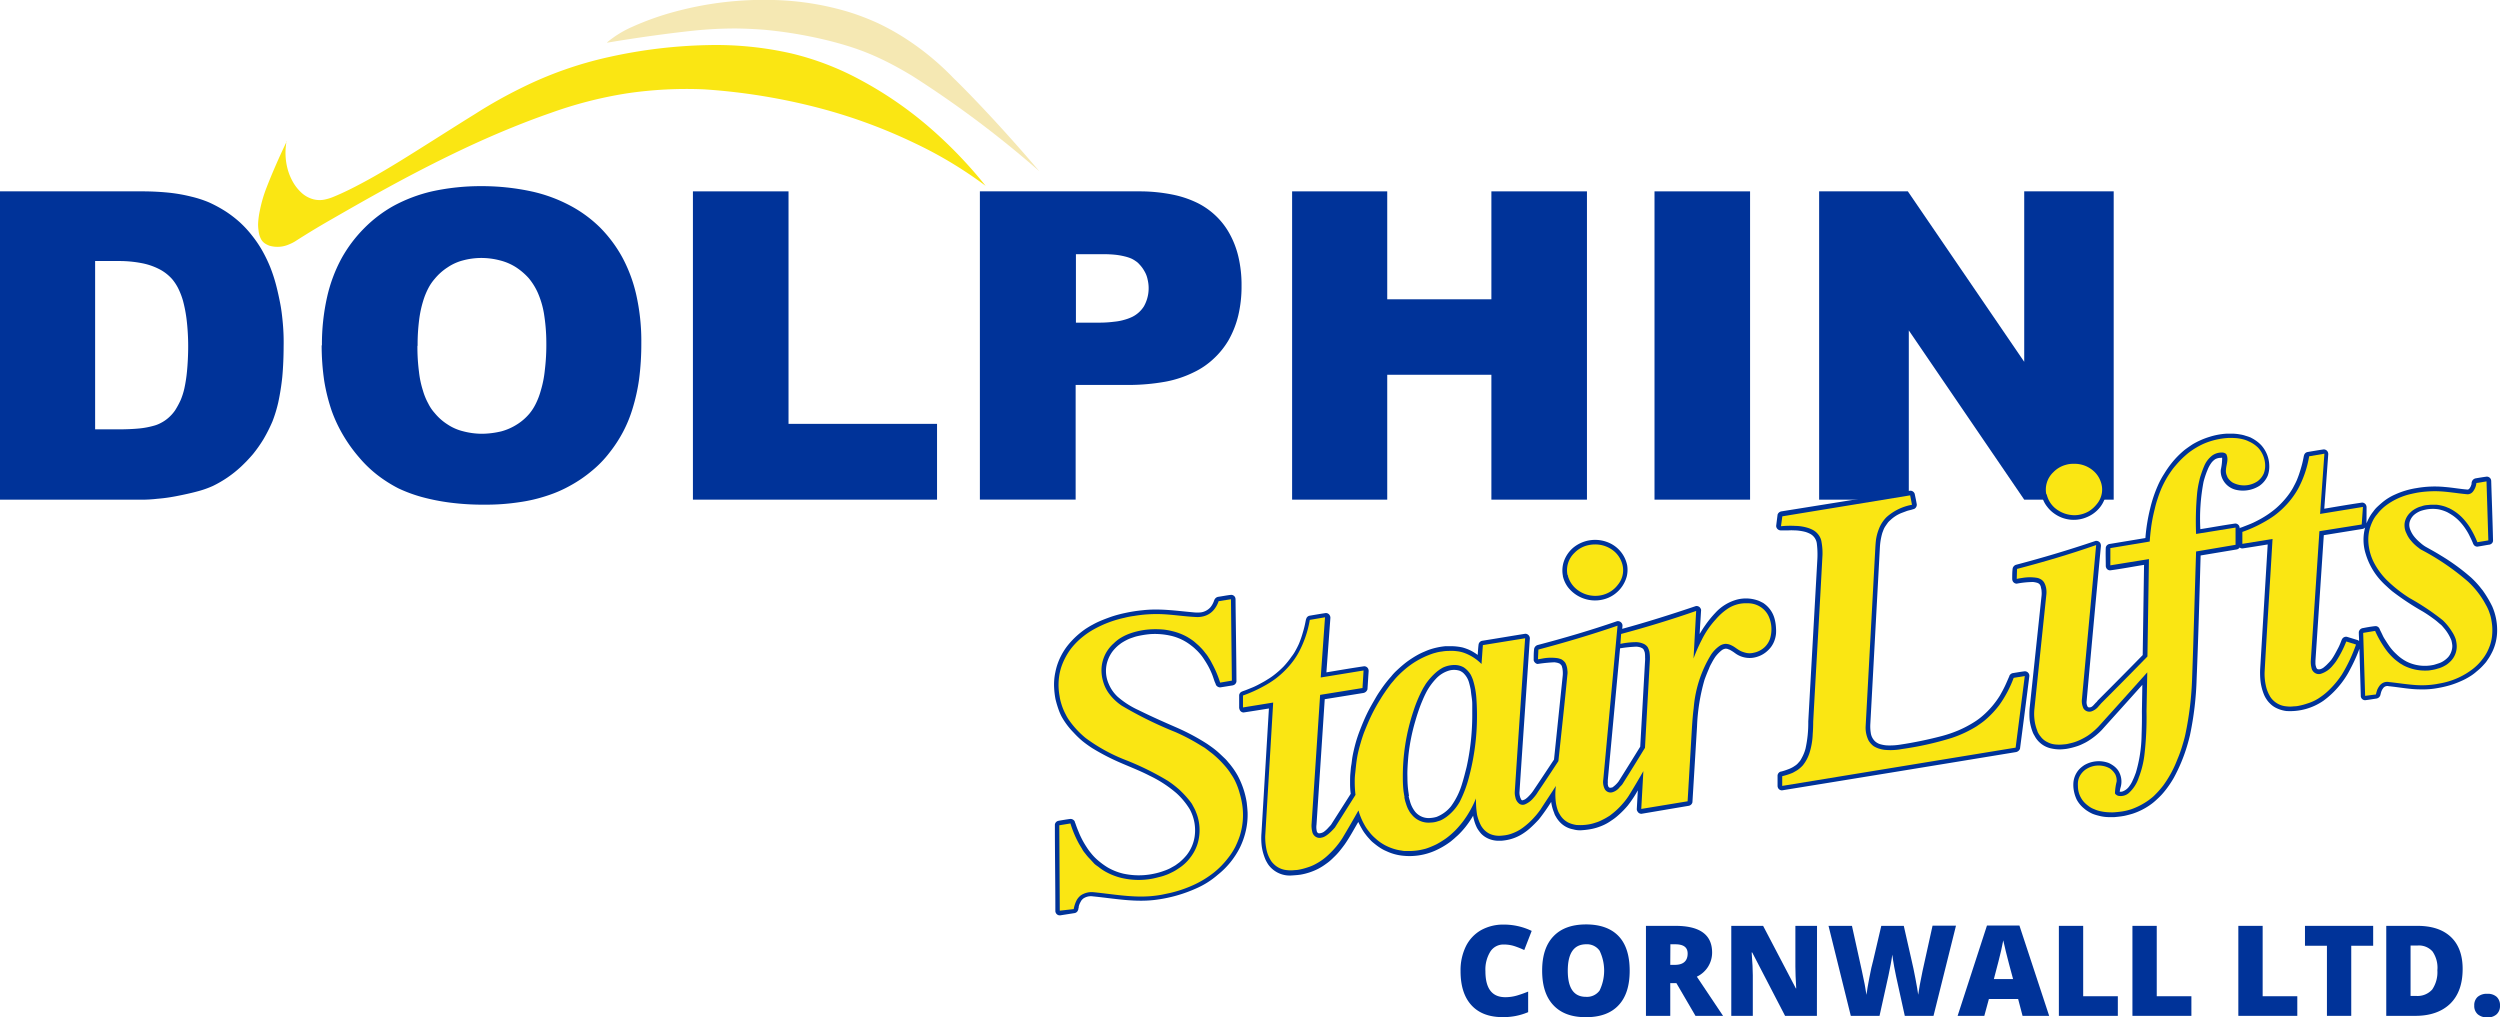 <svg xmlns="http://www.w3.org/2000/svg" viewBox="0 0 628.39 255.73"><defs><style>.cls-1{fill:#f5e8b3;}.cls-1,.cls-2,.cls-3{fill-rule:evenodd;}.cls-2{fill:#fae613;}.cls-3,.cls-4{fill:#039;}</style></defs><g id="Layer_2" data-name="Layer 2"><g id="Layer_1-2" data-name="Layer 1"><path class="cls-1" d="M152.59,10.65A26.56,26.56,0,0,1,159,6.71a70.58,70.58,0,0,1,10.84-3.83A85.82,85.82,0,0,1,194.52,0a71.63,71.63,0,0,1,18.78,3,61.24,61.24,0,0,1,7.47,2.87,60.28,60.28,0,0,1,7.4,4.18,67.81,67.81,0,0,1,11.42,9.5c5.67,5.52,13.87,14.33,21.65,23.49a263.47,263.47,0,0,0-31.92-23.95C220.58,13.8,215,12,209.39,10.5a109.89,109.89,0,0,0-17.09-3c-2.26-.18-4.56-.3-7.17-.34a102.3,102.3,0,0,0-11,.57c-5.48.58-13.53,1.65-21.5,3Z"></path><path class="cls-2" d="M72.12,35.45C70.05,39.71,68.22,44,67.06,47a33.58,33.58,0,0,0-1.76,6,21,21,0,0,0-.42,3.07A9.32,9.32,0,0,0,65,58a6.78,6.78,0,0,0,.27,1.31,5.32,5.32,0,0,0,.46,1,3.16,3.16,0,0,0,.8.84,5.44,5.44,0,0,0,1.23.62,7.19,7.19,0,0,0,5-.39,9,9,0,0,0,1.68-.88c2.57-1.64,5.18-3.25,8.86-5.36s8.39-4.83,14-7.9,12.11-6.47,19.24-9.84,14.91-6.6,21.84-9a104.49,104.49,0,0,1,19.24-4.94,102.36,102.36,0,0,1,19.39-1,154.29,154.29,0,0,1,29,4.72,134,134,0,0,1,23.92,8.81,103.46,103.46,0,0,1,17.82,10.73,111.18,111.18,0,0,0-15.14-15.56A95.73,95.73,0,0,0,216.1,20,71,71,0,0,0,199,13.45a85.38,85.38,0,0,0-21.16-2.11,125.34,125.34,0,0,0-24.79,3A95.52,95.52,0,0,0,131.26,22a119.42,119.42,0,0,0-11.81,6.63c-5.52,3.41-13.45,8.51-19,11.92s-8.62,5.05-11.07,6.32-4.26,2.07-5.48,2.57a12.06,12.06,0,0,1-2.34.73,6.27,6.27,0,0,1-3.6-.35,6.94,6.94,0,0,1-2.23-1.42,11.06,11.06,0,0,1-2-2.49,14.15,14.15,0,0,1-1.38-3.22,15.92,15.92,0,0,1-.31-7.24Z"></path><path class="cls-3" d="M23.91,65.61v42.31h5.94c1.88,0,3.72-.08,5.22-.23a20.4,20.4,0,0,0,3.37-.62,8.43,8.43,0,0,0,2.07-.8,9.14,9.14,0,0,0,1.8-1.23A10.18,10.18,0,0,0,44,103.16a21.65,21.65,0,0,0,1.41-2.6,17.4,17.4,0,0,0,.92-2.88A36.14,36.14,0,0,0,47,93.35c.18-1.83.3-4.06.3-6.36s-.15-4.6-.38-6.55A34.82,34.82,0,0,0,46,75.61a18.67,18.67,0,0,0-1.27-3.26,12.32,12.32,0,0,0-1.45-2.18,11.22,11.22,0,0,0-2.91-2.34A16.21,16.21,0,0,0,36,66.22,29.74,29.74,0,0,0,30,65.61ZM0,48.1H35.6a66.79,66.79,0,0,1,6.94.34,40.46,40.46,0,0,1,5.6,1,27.85,27.85,0,0,1,4.44,1.45,33.54,33.54,0,0,1,4.22,2.3,29.1,29.1,0,0,1,3.52,2.72,27.34,27.34,0,0,1,3,3.26A29.27,29.27,0,0,1,65.92,63a36.56,36.56,0,0,1,2,4.14,39.88,39.88,0,0,1,1.46,4.45c.41,1.57.76,3.18,1.07,4.79s.5,3.29.65,5a53.29,53.29,0,0,1,.19,5.79c0,2.3-.11,5.17-.34,7.62a60.46,60.46,0,0,1-1,6.32,34.49,34.49,0,0,1-1.46,4.8,39.92,39.92,0,0,1-2.26,4.48,34.46,34.46,0,0,1-2.64,3.75,39.22,39.22,0,0,1-3,3.15,28.77,28.77,0,0,1-7.09,4.86,24.29,24.29,0,0,1-3.94,1.38c-1.58.43-3.53.85-5.29,1.19s-3.3.54-4.72.65a33.84,33.84,0,0,1-3.9.23H0Z"></path><path class="cls-3" d="M104.92,86.92a48.59,48.59,0,0,0,.39,6.51,24.16,24.16,0,0,0,1,4.75,16,16,0,0,0,1.34,3.26,10.47,10.47,0,0,0,1.61,2.38,13.58,13.58,0,0,0,3.18,2.83,12.39,12.39,0,0,0,4,1.76,18.68,18.68,0,0,0,4.79.62,21.72,21.72,0,0,0,4.83-.62,14.22,14.22,0,0,0,3.94-1.76,13.29,13.29,0,0,0,3.11-2.72,12.5,12.5,0,0,0,1.53-2.38,18.25,18.25,0,0,0,1.3-3.41,26.84,26.84,0,0,0,1-5.06,52.75,52.75,0,0,0,.38-7.16,46.63,46.63,0,0,0-.61-7.21,22.12,22.12,0,0,0-1.57-5.21,15.78,15.78,0,0,0-2.26-3.6,16.28,16.28,0,0,0-3.18-2.72,13.65,13.65,0,0,0-4-1.72,18.59,18.59,0,0,0-4.71-.62,18,18,0,0,0-4.64.62,12.47,12.47,0,0,0-3.87,1.76,14,14,0,0,0-3.18,2.83,12.06,12.06,0,0,0-1.61,2.34,18.46,18.46,0,0,0-1.34,3.3,27.46,27.46,0,0,0-1,4.75,48.41,48.41,0,0,0-.38,6.48Zm-24-.08a53.93,53.93,0,0,1,1.3-12.19,37.8,37.8,0,0,1,3.64-9.73,34.34,34.34,0,0,1,5.64-7.51,33,33,0,0,1,7.39-5.64,38.5,38.5,0,0,1,9.7-3.67A57.2,57.2,0,0,1,121,46.79a59,59,0,0,1,12.54,1.31,37.79,37.79,0,0,1,9.81,3.6,32.16,32.16,0,0,1,7.47,5.48,33.5,33.5,0,0,1,5.52,7.36,37.17,37.17,0,0,1,3.6,9.62,53.11,53.11,0,0,1,1.26,12.1,68.87,68.87,0,0,1-.57,9.12A47.23,47.23,0,0,1,159,102.7a32.77,32.77,0,0,1-2.38,5.83,34.26,34.26,0,0,1-3.48,5.32,27.41,27.41,0,0,1-4.41,4.53,33,33,0,0,1-5.25,3.6,31.6,31.6,0,0,1-5.83,2.57,39.18,39.18,0,0,1-7.12,1.68,55.42,55.42,0,0,1-8.62.62,65,65,0,0,1-8.67-.5,52.74,52.74,0,0,1-7.2-1.42,36.61,36.61,0,0,1-5.9-2.18,34.07,34.07,0,0,1-5.21-3.3A30.46,30.46,0,0,1,90.29,115a37.88,37.88,0,0,1-4-5.55,36,36,0,0,1-2.91-6.17,46.52,46.52,0,0,1-1.88-7.51,61.66,61.66,0,0,1-.65-9Z"></path><polygon class="cls-3" points="174.17 48.1 198.2 48.1 198.2 106.54 235.53 106.54 235.53 125.59 174.17 125.59 174.17 48.1"></polygon><path class="cls-3" d="M270.44,81.1h5.86a29.41,29.41,0,0,0,3.8-.24,13.43,13.43,0,0,0,2.72-.54,11.12,11.12,0,0,0,1.87-.72A7.3,7.3,0,0,0,287.53,77a9.3,9.3,0,0,0,.92-6.78,6.51,6.51,0,0,0-.8-2.07,8.05,8.05,0,0,0-1.31-1.76,3.8,3.8,0,0,0-.84-.73,6.78,6.78,0,0,0-1.11-.66,10.13,10.13,0,0,0-1.61-.53,17.64,17.64,0,0,0-2.3-.42,29.14,29.14,0,0,0-3.22-.16h-6.82Zm-24.14-33h39.85a42,42,0,0,1,8.51.8,25.65,25.65,0,0,1,6.4,2.15,18.94,18.94,0,0,1,4.56,3.22A18.48,18.48,0,0,1,309,58.64a22.56,22.56,0,0,1,2.26,5.82,30.94,30.94,0,0,1,.81,7.43,31.33,31.33,0,0,1-.85,7.52,23.82,23.82,0,0,1-2.41,6.09,20.4,20.4,0,0,1-3.76,4.67,19.4,19.4,0,0,1-5,3.41,27.4,27.4,0,0,1-7,2.34,52.64,52.64,0,0,1-9.58.84h-13.1v28.82H246.3Z"></path><polygon class="cls-3" points="324.78 48.1 348.69 48.1 348.69 75.23 374.87 75.23 374.87 48.1 398.89 48.1 398.89 125.59 374.87 125.59 374.87 94.2 348.69 94.2 348.69 125.59 324.78 125.59 324.78 48.1"></polygon><rect class="cls-4" x="415.87" y="48.1" width="24.02" height="77.49"></rect><polygon class="cls-3" points="457.25 48.1 479.55 48.1 508.8 90.94 508.8 48.1 531.29 48.1 531.29 125.59 508.8 125.59 479.79 83.05 479.79 125.59 457.25 125.59 457.25 48.1"></polygon><path class="cls-3" d="M513.2,124.51a7,7,0,0,1,.24-3.68,7.78,7.78,0,0,1,2.37-3.45,7.69,7.69,0,0,1,2.26-1.38,8.9,8.9,0,0,1,7.17.35,7.61,7.61,0,0,1,4.14,5.48,6.37,6.37,0,0,1-.12,2.79,7.65,7.65,0,0,1-2.3,3.84,8.1,8.1,0,0,1-2.33,1.49,8.35,8.35,0,0,1-8.2-.81,7.84,7.84,0,0,1-1.88-1.8,7,7,0,0,1-1.34-2.83ZM480,123.36a1.14,1.14,0,0,1,1.27.77c.19.88.38,1.8.53,2.68a1.23,1.23,0,0,1-.57,1.07.31.31,0,0,0-.15.08c-.08,0-.12,0-.43.11s-.8.19-1.3.35l-1.42.53a8.82,8.82,0,0,0-2.83,1.84,3.53,3.53,0,0,0-.73.81c-.23.31-.42.61-.58.84a5.52,5.52,0,0,0-.49,1.08,5.32,5.32,0,0,0-.27.8,16,16,0,0,0-.5,3.14l-2.42,44.69a10.49,10.49,0,0,0,.12,2.07,3.58,3.58,0,0,0,1.15,2.18,3.45,3.45,0,0,0,1.49.73,7.52,7.52,0,0,0,1.42.23,17.06,17.06,0,0,0,3.57-.23A99,99,0,0,0,488.11,185a30.83,30.83,0,0,0,4.06-1.38,28.09,28.09,0,0,0,4.1-2.15,16.47,16.47,0,0,0,2.15-1.61,21.93,21.93,0,0,0,4.25-5c.5-.88.92-1.65,1.3-2.45s.73-1.65.92-2.07.19-.46.19-.5a1.23,1.23,0,0,1,.85-.65c1-.15,2-.34,3-.46a1.14,1.14,0,0,1,1.15,1.3q-1.15,9.09-2.34,18.17a1.37,1.37,0,0,1-1,.84q-29.38,4.84-58.82,9.62a1.08,1.08,0,0,1-1-.62,1.24,1.24,0,0,1-.12-.53c0-.88,0-1.72,0-2.61a1.14,1.14,0,0,1,.69-.92,1.86,1.86,0,0,1,.31-.07,15.54,15.54,0,0,0,1.65-.54,6.31,6.31,0,0,0,.88-.38,5.4,5.4,0,0,0,.77-.46,3.79,3.79,0,0,0,1-.88,4.64,4.64,0,0,0,.42-.5c.11-.19.23-.38.39-.69a10,10,0,0,0,.92-2.3,29.8,29.8,0,0,0,.69-6.82l2.29-40.89a22.25,22.25,0,0,0-.15-3.91,3.2,3.2,0,0,0-1.64-2.34,7.26,7.26,0,0,0-1.19-.49,11.85,11.85,0,0,0-1.61-.31,8.08,8.08,0,0,0-1.11-.08,12.92,12.92,0,0,0-1.65,0c-.58,0-1.15,0-1.46,0l-.38,0a1.18,1.18,0,0,1-1.07-.69,1,1,0,0,1-.08-.61c.11-.92.23-1.81.34-2.69a1.24,1.24,0,0,1,1-.8Zm-87.15,21.43a7.17,7.17,0,0,1,.24-3.69,8,8,0,0,1,2.37-3.45,8.68,8.68,0,0,1,9.43-1A7.88,7.88,0,0,1,409,142.1a7.06,7.06,0,0,1-.11,2.8,8.13,8.13,0,0,1-4.64,5.36,8.63,8.63,0,0,1-10.12-2.64,7.37,7.37,0,0,1-1.3-2.84Zm-38.78,55.29a7.18,7.18,0,0,0,.28,1.11,7.39,7.39,0,0,0,1.38,2.87,4.4,4.4,0,0,0,3.87,1.54,7.2,7.2,0,0,0,1.49-.27,8.71,8.71,0,0,0,3.64-2.68,18.43,18.43,0,0,0,2.8-5.75c.42-1.34.76-2.72,1.11-4.1a59.59,59.59,0,0,0,1.26-8.7c.11-1.49.16-3,.16-4.22s0-2,0-2.91-.15-1.68-.23-2.3-.12-1-.15-1.3c-.12-.61-.27-1.23-.43-1.8a5.21,5.21,0,0,0-1.53-2.49,4.16,4.16,0,0,0-.76-.46,4.65,4.65,0,0,0-2.53-.12,7.28,7.28,0,0,0-3.53,2.15,16,16,0,0,0-2.18,2.95,25.52,25.52,0,0,0-1.12,2.34c-.19.46-.38.88-.72,1.8s-.77,2.22-1.15,3.56a48.78,48.78,0,0,0-1.69,8.36c-.15,1.46-.23,2.87-.27,3.87s0,1.57,0,2.14a24.74,24.74,0,0,0,.2,3.07c.07.5.15,1,.19,1.34ZM407.21,163l-3.07,33a4.7,4.7,0,0,0,0,.65,2.38,2.38,0,0,0,0,.57,2,2,0,0,0,.16.54c.3.39.57.23,1,.15a6.74,6.74,0,0,0,1.54-1.49q2.75-4.37,5.44-8.74l1.22-21.65a5,5,0,0,0,0-.77,6.91,6.91,0,0,0-.07-1.22,3.4,3.4,0,0,0-.35-.85,1.27,1.27,0,0,0-.46-.34c-.07,0-.15-.08-.26-.12a4.79,4.79,0,0,0-1-.19,32.26,32.26,0,0,0-4.14.42Zm20-3.64c.27-.43.54-.89.81-1.31s.57-.84.84-1.23A28.12,28.12,0,0,1,431.2,154a11.4,11.4,0,0,1,5.44-3.3,9,9,0,0,1,5.52.35c.34.15.69.34,1,.49a7,7,0,0,1,1.49,1.31,6.86,6.86,0,0,1,1.38,2.6,10.77,10.77,0,0,1,.38,2.46,8.88,8.88,0,0,1,0,1.38,6.82,6.82,0,0,1-.43,1.83,6.22,6.22,0,0,1-1.57,2.34,6.65,6.65,0,0,1-2.68,1.61,6.13,6.13,0,0,1-5.59-.88,11.36,11.36,0,0,0-1.31-.84c-.23-.11-.46-.16-.57-.23-.27-.07-.23,0-.35-.08a2,2,0,0,0-1.11.38,8.87,8.87,0,0,0-1.65,1.69,16.4,16.4,0,0,0-.95,1.61,8.35,8.35,0,0,0-.65,1.38c-.31.69-.73,1.72-1.12,2.8a48.81,48.81,0,0,0-1.87,11.68q-.58,9.56-1.16,19.09a1.18,1.18,0,0,1-.95.88c-3.95.66-7.9,1.34-11.84,2a1.09,1.09,0,0,1-1-.57,1,1,0,0,1-.19-.65l.26-4.67-.46.8a28,28,0,0,1-2.1,3.06,22.91,22.91,0,0,1-2.38,2.42,13.05,13.05,0,0,1-1.76,1.34,11.56,11.56,0,0,1-1.69,1,13.76,13.76,0,0,1-4,1.22c-.74.12-1.42.16-1.92.2a6.32,6.32,0,0,1-1.95-.24,6.07,6.07,0,0,1-3.8-2.37,5.65,5.65,0,0,1-.53-.81,3.46,3.46,0,0,1-.46-1,10.48,10.48,0,0,1-.73-2.72,47.64,47.64,0,0,1-3.07,4.37,30.69,30.69,0,0,1-2.3,2.29,13.54,13.54,0,0,1-1.45,1.12,11.07,11.07,0,0,1-5,1.91,6.78,6.78,0,0,1-1.23.08,6.48,6.48,0,0,1-2.57-.46,5.66,5.66,0,0,1-2-1.34,9.53,9.53,0,0,1-1-1.38,10.46,10.46,0,0,1-1-3.11,24.83,24.83,0,0,1-1.91,2.8,21.16,21.16,0,0,1-1.42,1.61,12.8,12.8,0,0,1-1.07,1c-.31.31-.65.57-1.15,1a20.05,20.05,0,0,1-4.1,2.41,15.84,15.84,0,0,1-8.09,1.22,12.52,12.52,0,0,1-4-1.11,9.84,9.84,0,0,1-1.84-1c-.58-.38-1.15-.85-1.57-1.19s-.69-.65-1-1a11.16,11.16,0,0,1-.84-1,10.24,10.24,0,0,1-1-1.5c-.31-.53-.61-1.11-.88-1.68-1.08,1.84-2.07,3.71-3.37,5.59-.47.65-.92,1.23-1.42,1.84s-1,1.11-1.57,1.65a11.87,11.87,0,0,1-1.73,1.45,14.94,14.94,0,0,1-1.95,1.23,15.55,15.55,0,0,1-4.48,1.49c-.81.12-1.58.16-2.15.2a8,8,0,0,1-1.11,0,6.63,6.63,0,0,1-4.72-2.57,7.11,7.11,0,0,1-.49-.77,6,6,0,0,1-.46-.95,13.54,13.54,0,0,1-.81-3,16.86,16.86,0,0,1-.07-3.41l1.87-31.27c-2.11.34-4.21.68-6.32,1a1.06,1.06,0,0,1-1-.61,2.21,2.21,0,0,1-.16-.54v-3.22a1.13,1.13,0,0,1,.61-.84,6,6,0,0,1,.58-.23c.46-.15,1.3-.5,2.14-.84s1.69-.81,2.31-1.15a17.84,17.84,0,0,0,1.57-.92,15,15,0,0,0,1.61-1.11,23.18,23.18,0,0,0,2.37-2.11,22.9,22.9,0,0,0,2-2.49,10,10,0,0,0,1-1.54c.23-.42.46-.84.81-1.6a25,25,0,0,0,1-2.88,25.66,25.66,0,0,0,.69-2.8c.12-.57.12-.57.16-.61a1.09,1.09,0,0,1,.92-.84c1.33-.23,2.68-.46,4-.66a1.11,1.11,0,0,1,1,.58,1.21,1.21,0,0,1,.16.65l-1,13.68c3.18-.53,6.32-1.07,9.47-1.53a1.1,1.1,0,0,1,1,.57,1.35,1.35,0,0,1,.15.65c-.11,1.54-.19,3-.3,4.57a1.32,1.32,0,0,1-1,.92l-9.74,1.57-2.07,31.54A4.73,4.73,0,0,0,331,209c.11.34.46.5.57.46a2.34,2.34,0,0,0,1.15-.35,7.14,7.14,0,0,0,1.11-1c.23-.26.5-.53.73-.8,1.65-2.61,3.3-5.17,4.95-7.78a19.49,19.49,0,0,1-.16-2.64c0-.88,0-1.73.08-2.53s.11-1.42.23-2.07.15-1.3.31-2.19.42-2,.72-3.14a34.78,34.78,0,0,1,1.15-3.45c.5-1.3,1.11-2.79,1.8-4.21s1.54-2.84,2.11-3.84,1-1.6,1.42-2.22.84-1.19,1.26-1.72.81-1,1.23-1.46a13.11,13.11,0,0,1,1.46-1.57,31.15,31.15,0,0,1,2.41-2.07,26.89,26.89,0,0,1,2.64-1.72,15.67,15.67,0,0,1,1.73-.85c.46-.19.95-.42,1.53-.61a18,18,0,0,1,3.83-.81c.69,0,1.34,0,1.88,0a14,14,0,0,1,2.42.3,11,11,0,0,1,1.19.39,9.08,9.08,0,0,1,1.11.5,13.59,13.59,0,0,1,1.57,1c.07-.88.11-1.8.23-2.68a1.13,1.13,0,0,1,.92-.88c3.6-.57,7.2-1.19,10.8-1.76a1.15,1.15,0,0,1,1.15,1.26c-.85,12.84-1.76,25.72-2.6,38.59a3.73,3.73,0,0,0,.19,1.27,1.1,1.1,0,0,0,.15.34.69.69,0,0,0,.23.35c.19.15.19,0,.35,0a2.16,2.16,0,0,0,.53-.23,5,5,0,0,0,.88-.76,9.3,9.3,0,0,0,1.35-1.69c1.68-2.48,3.33-5,5-7.51l2.18-21a6.87,6.87,0,0,0-.07-1.92c-.05-.15-.08-.34-.12-.46a.87.87,0,0,0-.23-.42,2.2,2.2,0,0,0-.46-.38.53.53,0,0,1-.23-.08,5.63,5.63,0,0,0-1-.19,39.18,39.18,0,0,0-4.18.42c-.46,0-1.07-.61-1-1.11,0-.88,0-1.8.12-2.72a1.29,1.29,0,0,1,.84-.92c6.71-1.76,13.38-3.72,20-6a1.17,1.17,0,0,1,1.22.58c.27.42.08.88.08,1.34,6.17-1.68,12.34-3.64,18.47-5.71a1.12,1.12,0,0,1,1.23.61.81.81,0,0,1,.11.58Zm-160.6,70.7a1.1,1.1,0,0,1-1.23-.62,1.06,1.06,0,0,1-.11-.49c0-7.24-.12-14.45-.12-21.69a1.14,1.14,0,0,1,.61-.85,1.75,1.75,0,0,1,.35-.11c1-.16,2-.35,2.95-.46a1.23,1.23,0,0,1,1.07.61,3.22,3.22,0,0,0,.2.57c.15.47.46,1.31.8,2.11a21.5,21.5,0,0,0,2,3.8,13.85,13.85,0,0,0,1.08,1.49,12.91,12.91,0,0,0,1.26,1.38,17.89,17.89,0,0,0,1.42,1.19,16.61,16.61,0,0,0,1.57,1.07,14.49,14.49,0,0,0,3.91,1.54,19.58,19.58,0,0,0,2.22.34,18.06,18.06,0,0,0,5.52-.34,16.74,16.74,0,0,0,2.53-.73,11.21,11.21,0,0,0,1.61-.69c.46-.27.92-.5,1.26-.73l.89-.65a13.15,13.15,0,0,0,1.91-1.92,9.88,9.88,0,0,0,1.95-4.48,11,11,0,0,0-1.22-7,18.57,18.57,0,0,0-3.3-4A30.19,30.19,0,0,0,289,195c-2.88-1.49-5.79-2.53-8.7-3.87a56,56,0,0,1-5.79-3.1,28.79,28.79,0,0,1-2.45-1.77,23.55,23.55,0,0,1-2.22-2.14,18.77,18.77,0,0,1-3-4,13.16,13.16,0,0,1-.73-1.68,26,26,0,0,1-.81-2.72,21.32,21.32,0,0,1-.34-2.88,14.71,14.71,0,0,1,.31-3.87,15.27,15.27,0,0,1,1.37-4,16.79,16.79,0,0,1,1.19-2,17.7,17.7,0,0,1,1.5-1.84,21.09,21.09,0,0,1,3.6-3.1c.61-.38,1.15-.73,1.69-1a19.3,19.3,0,0,1,1.87-.92c.8-.35,1.81-.73,2.8-1.08a29.29,29.29,0,0,1,3.37-.92,36.79,36.79,0,0,1,4.53-.72c4.29-.5,8.58.15,12.83.53a8.77,8.77,0,0,0,1.88,0,4,4,0,0,0,2.3-1.22,4.91,4.91,0,0,0,.73-1.15,5.38,5.38,0,0,0,.26-.65,1.33,1.33,0,0,1,.16-.31,1.27,1.27,0,0,1,.81-.57c1.1-.15,2.18-.39,3.29-.5a1.1,1.1,0,0,1,1,.61,1.33,1.33,0,0,1,.11.54c.07,6.86.19,13.75.23,20.61a1.13,1.13,0,0,1-.61.88,2,2,0,0,1-.35.12c-1,.16-2.1.35-3.14.5a1.26,1.26,0,0,1-1.07-.65s0-.12-.2-.54-.42-1.23-.72-2a19.62,19.62,0,0,0-1.88-3.6c-.31-.5-.65-1-1-1.42s-.76-.88-1.19-1.27a11.84,11.84,0,0,0-1.3-1.11,12.45,12.45,0,0,0-1.49-1,12.88,12.88,0,0,0-3.64-1.41,18.19,18.19,0,0,0-5.1-.39,23.61,23.61,0,0,0-3.33.54c-.51.12-1,.31-1.46.46a9.29,9.29,0,0,0-1.23.54c-.38.19-.76.42-1.07.61s-.5.38-.73.53a10.52,10.52,0,0,0-1.57,1.58,8.45,8.45,0,0,0-1.19,2.14,8,8,0,0,0,.16,6.1,9.32,9.32,0,0,0,2.26,3.25,21.82,21.82,0,0,0,5.29,3.38c3.17,1.57,6.4,3,9.62,4.4a54.39,54.39,0,0,1,7.58,4.06c.8.55,1.61,1.12,2.34,1.73s1.42,1.3,2,1.84.8.88,1.14,1.26.62.77,1,1.27a21.77,21.77,0,0,1,1.19,1.87,21.29,21.29,0,0,1,2.26,6.71c.11.89.19,1.77.23,2.53a18,18,0,0,1-.38,4.33,19.35,19.35,0,0,1-1.61,4.64,20.52,20.52,0,0,1-5.48,6.7,21.12,21.12,0,0,1-5.45,3.45,35.84,35.84,0,0,1-10,2.84c-5.29.73-10.61-.31-15.94-.84a3.4,3.4,0,0,0-2.53.61c-.15.16-.23.23-.35.38s-.15.23-.23.39a4.52,4.52,0,0,0-.46,1.11c0,.27-.07.49-.11.65s0,.23-.08.3a1.09,1.09,0,0,1-.92.77Zm327.92-97.49a1.3,1.3,0,0,1-.69.38l-9.74,1.57L582,166.09v.53a2.58,2.58,0,0,0,.16,1c.07.31.27.61.53.61a1.62,1.62,0,0,0,.69-.07c.16-.08.35-.16.54-.27l.38-.31a7.45,7.45,0,0,0,.81-.76,12.21,12.21,0,0,0,.84-.92,12.48,12.48,0,0,0,.77-1.19c.3-.5.65-1.19,1-1.84s.62-1.38.77-1.77a2.22,2.22,0,0,1,.19-.42,1.13,1.13,0,0,1,1.38-.57l2.61.8a2.49,2.49,0,0,0,.3.19c0-.72-.07-1.45-.07-2.22a1.21,1.21,0,0,1,1-1c1-.19,2.06-.39,3.14-.5a1.09,1.09,0,0,1,1,.53,2.65,2.65,0,0,1,.19.43c.16.31.43.84.69,1.41s.62,1.08.88,1.5.47.72.66,1a12.31,12.31,0,0,0,1.91,2.19,10.61,10.61,0,0,0,2.61,1.88,10.3,10.3,0,0,0,6.74.8c.42-.11.89-.27,1.23-.38a4.93,4.93,0,0,0,1.45-.73,5.63,5.63,0,0,0,1-.88,4.3,4.3,0,0,0,.81-1.53,3.91,3.91,0,0,0,.19-1.35,7.85,7.85,0,0,0-.23-1.3,10.93,10.93,0,0,0-1.92-3.14,9.57,9.57,0,0,0-.65-.73c-.31-.23-.65-.54-1-.84s-.73-.58-1.31-1-1.42-1-2.3-1.53a66.33,66.33,0,0,1-7.7-5.1c-.46-.38-.88-.76-1.34-1.19a20.88,20.88,0,0,1-1.76-1.76,17.26,17.26,0,0,1-3.57-6.48,11.78,11.78,0,0,1-.11-6.66Zm.3-1a9.35,9.35,0,0,1,.5-1.11,10.48,10.48,0,0,1,1.23-1.92,7.79,7.79,0,0,1,.76-.92c.35-.34.85-.8,1.35-1.22a13.46,13.46,0,0,1,3.45-2.15,20.51,20.51,0,0,1,5.32-1.57,26.35,26.35,0,0,1,7.13-.27c1.87.15,3.79.5,5.67.65.34,0,.61-.42.77-.76a6,6,0,0,0,.23-.62c0-.23,0-.38.07-.57a1.24,1.24,0,0,1,1-.88c.92-.16,1.84-.31,2.76-.43a1.14,1.14,0,0,1,1,.62,1.24,1.24,0,0,1,.11.49c.15,5,.35,10,.46,15a1,1,0,0,1-.61.88.6.6,0,0,1-.35.11c-1,.16-1.95.35-2.95.5a1.07,1.07,0,0,1-1-.57,1.8,1.8,0,0,1-.2-.46c-.15-.31-.38-.88-.69-1.46a12.78,12.78,0,0,0-.88-1.61,13.87,13.87,0,0,0-2-2.53,11.85,11.85,0,0,0-1.38-1.15,16.65,16.65,0,0,0-1.46-.88,9.33,9.33,0,0,0-2.26-.73,9.11,9.11,0,0,0-3.33.12c-.39.08-.73.19-1,.27a5.83,5.83,0,0,0-1.8,1.07,3.89,3.89,0,0,0-1.07,1.8,3.17,3.17,0,0,0-.07.81,3.64,3.64,0,0,0,.26,1.11,6.58,6.58,0,0,0,1,1.72,11,11,0,0,0,1.53,1.53,8.66,8.66,0,0,0,1.34,1c.88.5,2.38,1.3,3.8,2.19a52.26,52.26,0,0,1,7.66,5.59,23.37,23.37,0,0,1,2,2.11c.27.31.5.65.81,1a28.45,28.45,0,0,1,2.45,4.1,14.87,14.87,0,0,1,1.23,6.18,12.37,12.37,0,0,1-1.19,5.17c-.28.57-.58,1.11-.84,1.53l-.73,1.07c-.24.31-.5.58-.88,1a13.93,13.93,0,0,1-1.5,1.38,11.58,11.58,0,0,1-1.76,1.3,16,16,0,0,1-2.11,1.11,22.1,22.1,0,0,1-2.87,1.08,28.05,28.05,0,0,1-3,.69,20.86,20.86,0,0,1-4.45.34c-2.61,0-5.29-.54-7.93-.8a1.3,1.3,0,0,0-1.26.34,3.22,3.22,0,0,0-.69,1.34c-.05.16-.08.35-.12.46a1,1,0,0,1-.15.39,1.23,1.23,0,0,1-.81.57c-1,.15-1.91.31-2.87.42a1.1,1.1,0,0,1-1-.61,1,1,0,0,1-.11-.5l-.35-11.8a39.66,39.66,0,0,1-2.3,5.09,20.1,20.1,0,0,1-1.45,2.46,21.1,21.1,0,0,1-1.76,2.26,21.41,21.41,0,0,1-3.57,3.26,14.72,14.72,0,0,1-9.27,2.56,8,8,0,0,1-2.49-.73,5.61,5.61,0,0,1-1.73-1.26,5.36,5.36,0,0,1-.8-1,6.11,6.11,0,0,1-.65-1.23,13,13,0,0,1-.85-3.41,20.12,20.12,0,0,1-.07-3L570,136.85c-2.11.35-4.21.69-6.32,1a1.06,1.06,0,0,1-.73-.23,1.16,1.16,0,0,1-.81.5l-9,1.5c-.3,10.31-.57,20.61-1,30.92a79.11,79.11,0,0,1-1.68,14.26c-.2.84-.43,1.72-.73,2.72a41.76,41.76,0,0,1-3.3,7.93,24.71,24.71,0,0,1-2.3,3.38,16.26,16.26,0,0,1-1.88,2,14.44,14.44,0,0,1-1.91,1.57,16.78,16.78,0,0,1-4.33,2.14c-.78.23-1.54.43-2.11.54-1.15.2-1.65.23-2.46.31H530.3a10.38,10.38,0,0,1-2.76-.35,11.52,11.52,0,0,1-1.5-.46,8.28,8.28,0,0,1-1.22-.65,7,7,0,0,1-1-.73A7.38,7.38,0,0,1,522,201a9,9,0,0,1-.84-3.14,9.23,9.23,0,0,1,0-1.11,5.68,5.68,0,0,1,.65-2.23,5.38,5.38,0,0,1,1.38-1.68c.22-.19.42-.31.61-.46a7.21,7.21,0,0,1,6.29-.58,6.17,6.17,0,0,1,.76.42,5.25,5.25,0,0,1,1.5,1.35A5.14,5.14,0,0,1,533,198a7.39,7.39,0,0,0-.19,1,1.66,1.66,0,0,0,1-.19,3.47,3.47,0,0,0,1.46-1.27,6.85,6.85,0,0,0,.69-1.15c.11-.26.23-.5.38-.84s.31-.8.5-1.27a34.89,34.89,0,0,0,1.46-9.54c.07-2,.11-3.91.08-5.86l.11-6.74c-3.38,3.79-6.78,7.54-10.19,11.34a17.36,17.36,0,0,1-3.41,2.76,10.66,10.66,0,0,1-1.34.72,9.6,9.6,0,0,1-1.73.69,17.13,17.13,0,0,1-1.76.46,9.28,9.28,0,0,1-1.34.2,9.37,9.37,0,0,1-3-.16,6.13,6.13,0,0,1-4.33-3.22,5,5,0,0,1-.5-1,12.58,12.58,0,0,1-.73-3,17.67,17.67,0,0,1,0-2.91l3-28.32a5.88,5.88,0,0,0,0-1.11c0-.35-.12-.73-.16-.92a1.25,1.25,0,0,0-.15-.5,1.12,1.12,0,0,0-.42-.5,1.46,1.46,0,0,0-.42-.19,5.81,5.81,0,0,0-1-.19,23.11,23.11,0,0,0-4.11.42,1.16,1.16,0,0,1-1-.65,1.51,1.51,0,0,1-.12-.58c0-.87,0-1.76.12-2.64a1.29,1.29,0,0,1,.84-.88c6.71-1.76,13.37-3.76,20-6a1.18,1.18,0,0,1,1.19.57,1.63,1.63,0,0,1,.15.69q-1.85,19.56-3.6,39.09a2.34,2.34,0,0,0,.23,1.27c.27.34.46.23.77.19.53-.12,1-.88,1.49-1.3a1.73,1.73,0,0,0,.27-.35c3.83-3.83,7.59-7.62,11.34-11.46l.34-22.68c-2.83.46-5.66,1-8.5,1.38a1.06,1.06,0,0,1-1-.62,1.15,1.15,0,0,1-.12-.53c0-1.49-.07-3,0-4.53a1.06,1.06,0,0,1,.62-.84.65.65,0,0,1,.34-.11l9-1.49a45,45,0,0,1,1.2-7.44,33.26,33.26,0,0,1,1.91-5.71,20.45,20.45,0,0,1,1.61-3,24.57,24.57,0,0,1,1.84-2.65,22.24,22.24,0,0,1,3.37-3.41c.61-.45,1.27-.92,1.92-1.34a19.48,19.48,0,0,1,4.25-1.88,17.57,17.57,0,0,1,4.22-.8c.64,0,1.3,0,1.88,0a12,12,0,0,1,1.61.19,7.46,7.46,0,0,1,1.41.35,11,11,0,0,1,1.23.42c.34.19.73.38,1,.57a8.62,8.62,0,0,1,1.68,1.38,7.86,7.86,0,0,1,2,5,6.77,6.77,0,0,1-.38,2.64,6,6,0,0,1-2.11,2.57,7.75,7.75,0,0,1-5.83,1,5,5,0,0,1-3.71-3.48,4.51,4.51,0,0,1-.15-1.57,13.85,13.85,0,0,0,.34-3,.41.41,0,0,0-.31,0,3,3,0,0,0-1.42.34,3.89,3.89,0,0,0-1.11,1.11,7.85,7.85,0,0,0-.65,1.15c-.11.24-.19.46-.34.81a23.35,23.35,0,0,0-.85,2.64,49.28,49.28,0,0,0-.8,11.88c2.91-.46,5.83-1,8.77-1.42a1.13,1.13,0,0,1,1,.62,1.46,1.46,0,0,1,.12.57s.07,0,.11-.08,0,0,.5-.19,1.3-.5,2.14-.84,1.69-.8,2.42-1.19a24.07,24.07,0,0,0,4-2.76,21.6,21.6,0,0,0,1.92-1.91,20.08,20.08,0,0,0,1.57-2c.38-.58.65-1,.88-1.46s.46-.84.8-1.61a26.67,26.67,0,0,0,1-2.87,25.45,25.45,0,0,0,.69-2.77c.11-.57.12-.61.15-.65a1.11,1.11,0,0,1,.93-.84c1.34-.23,2.68-.46,4-.65a1.14,1.14,0,0,1,1,.57,1.34,1.34,0,0,1,.15.66l-1,13.68c3.15-.54,6.33-1.08,9.48-1.54a1.12,1.12,0,0,1,1,.58,1.3,1.3,0,0,1,.15.65Z"></path><path class="cls-2" d="M266.38,228.9l-.12-21.46,2.8-.46a26.68,26.68,0,0,0,2.14,5.09c.31.54.62,1,.89,1.5s.61.84.92,1.26a11.35,11.35,0,0,0,1,1.12c.3.35.61.65.91,1s.66.58,1.15.92a12.66,12.66,0,0,0,1.73,1.19A15.84,15.84,0,0,0,282,220.7a18.92,18.92,0,0,0,7.48.19c.83-.15,1.68-.39,2.29-.54s1-.31,1.42-.46.73-.3,1.27-.57a10.62,10.62,0,0,0,1.72-1,10.91,10.91,0,0,0,3-2.76,11,11,0,0,0,1.8-3.37,11.88,11.88,0,0,0,.15-6.55,10.38,10.38,0,0,0-.49-1.46,8.21,8.21,0,0,0-.5-1.11l-.54-1a13.37,13.37,0,0,0-.84-1.11,24,24,0,0,0-1.84-2,10.06,10.06,0,0,0-.88-.81,25.76,25.76,0,0,0-2.53-1.91,71,71,0,0,0-11-5.37,43,43,0,0,1-9.62-5.36,22.59,22.59,0,0,1-3.87-4.07c-.15-.22-.31-.42-.5-.72a9.83,9.83,0,0,1-.65-1.15,14.19,14.19,0,0,1-1.15-2.84,11.19,11.19,0,0,1-.38-1.72,15.44,15.44,0,0,1-.12-5,14,14,0,0,1,.58-2.46,16.77,16.77,0,0,1,2.41-4.52,17.89,17.89,0,0,1,3.11-3.1,19.5,19.5,0,0,1,2.79-1.84,27.77,27.77,0,0,1,7.51-2.8,18.66,18.66,0,0,1,2.38-.46,34,34,0,0,1,6.94-.46c3,.12,5.94.62,8.93.73a6.13,6.13,0,0,0,1.64-.19,4.94,4.94,0,0,0,2.45-1.46,6.67,6.67,0,0,0,1.35-2.34l3.1-.49.23,20.46-2.95.5a26.74,26.74,0,0,0-2.07-4.87c-.24-.49-.54-1-.8-1.38a8.07,8.07,0,0,0-.85-1.19,12.82,12.82,0,0,0-.88-1.07c-.31-.3-.57-.61-.88-.88s-.61-.54-1-.88-1.07-.77-1.68-1.15a14.65,14.65,0,0,0-4.1-1.57,15.52,15.52,0,0,0-2-.35,24,24,0,0,0-2.73-.07,18.71,18.71,0,0,0-5.82,1.11,12.62,12.62,0,0,0-2.57,1.3,10.26,10.26,0,0,0-1.38,1.15,9,9,0,0,0-3.06,7.05,11,11,0,0,0,.15,1.46,13,13,0,0,0,.5,1.8,9.22,9.22,0,0,0,1.19,2.22,12.87,12.87,0,0,0,3.29,3.14A97.52,97.52,0,0,0,295.42,184a50.18,50.18,0,0,1,5.79,3l1.65,1c.45.35.88.65,1.3,1a14.46,14.46,0,0,1,1.15.92,25,25,0,0,1,2.42,2.41,17,17,0,0,1,1.15,1.42c.19.24.34.5.57.85a12.25,12.25,0,0,1,.84,1.38,17.76,17.76,0,0,1,1.34,3.52,18.8,18.8,0,0,1,.5,2.11,17.38,17.38,0,0,1-.57,8.7c-.35,1-.73,1.87-1.07,2.57a17.15,17.15,0,0,1-1.84,2.83,20.84,20.84,0,0,1-3.57,3.64,25.16,25.16,0,0,1-4.87,3,31.52,31.52,0,0,1-6.13,2.11l-2,.42a28.21,28.21,0,0,1-2.87.38c-4.75.39-9.58-.53-14.37-1a4.88,4.88,0,0,0-3.18.8,4,4,0,0,0-1,1.15,7.52,7.52,0,0,0-.77,2.3Z"></path><path class="cls-2" d="M353,200.39a8.74,8.74,0,0,0,.38,1.53,10.42,10.42,0,0,0,.5,1.34c.11.23.3.54.46.84a8.27,8.27,0,0,0,.61.77,5.4,5.4,0,0,0,4.71,1.88,5.54,5.54,0,0,0,1.73-.31,7.44,7.44,0,0,0,.8-.27,9.13,9.13,0,0,0,1.5-.92,12.17,12.17,0,0,0,3.22-3.71,30.43,30.43,0,0,0,2.33-6.21,60,60,0,0,0,1.88-19.43,20.45,20.45,0,0,0-.88-5,11.56,11.56,0,0,0-.54-1.26,5.86,5.86,0,0,0-1.76-1.88,4.65,4.65,0,0,0-2.22-.61,7,7,0,0,0-3.11.69c-.38.23-.72.42-1,.65a6,6,0,0,0-.5.38,16.24,16.24,0,0,0-2.76,3.07c-.23.39-.42.69-.61,1a33.7,33.7,0,0,0-2.45,5.75,51.66,51.66,0,0,0-2.68,16.94,28.75,28.75,0,0,0,.18,3.26c.08.54.16,1,.24,1.42Zm60.47-12.34,1.22-21.92a9.84,9.84,0,0,0-.11-2.34,4.89,4.89,0,0,0-.42-1.11,2.42,2.42,0,0,0-1-.84,5,5,0,0,0-1.8-.43,19.93,19.93,0,0,0-4.06.43l.18-2.49c6.29-1.69,12.62-3.61,18.86-5.79l-.66,11.95a41.45,41.45,0,0,1,2.08-4.71,21.94,21.94,0,0,1,3.52-5.13,14.54,14.54,0,0,1,2.8-2.54,8.26,8.26,0,0,1,5.18-1.49,5.79,5.79,0,0,1,4,1.49,5.58,5.58,0,0,1,1.34,1.85,8,8,0,0,1,.27,5.67,5.43,5.43,0,0,1-1.3,2,5.74,5.74,0,0,1-2.26,1.3c-.31.08-.62.15-.85.19a4.07,4.07,0,0,1-1.38,0,7.17,7.17,0,0,1-1.38-.42c-.88-.38-1.68-1.15-2.48-1.5a3.33,3.33,0,0,0-1.54-.38,3,3,0,0,0-1.53.57,8.21,8.21,0,0,0-2.07,2.15A30.21,30.21,0,0,0,425.72,178c-.2,1.49-.31,3-.42,4.56l-1.11,18.85-11.65,1.92.53-9.5c-1.19,2.07-2.37,4.09-3.68,6.2a15.85,15.85,0,0,1-1.53,2,18.17,18.17,0,0,1-2.84,2.68,4.78,4.78,0,0,1-.84.58,13.15,13.15,0,0,1-1.46.8,8.48,8.48,0,0,1-1.68.69,11.26,11.26,0,0,1-1.65.43,12.88,12.88,0,0,1-3.14.15,7.13,7.13,0,0,1-2-.58,5.15,5.15,0,0,1-1.8-1.49,4.26,4.26,0,0,1-.42-.65,5,5,0,0,1-.42-.81A10.41,10.41,0,0,1,391,201a16.59,16.59,0,0,1,.08-3.45c-1.27,2-2.57,3.91-3.87,5.94-.5.69-1,1.34-1.57,1.95a18.45,18.45,0,0,1-2.76,2.53c-.2.16-.39.27-.65.46a10.85,10.85,0,0,1-2,1,8.33,8.33,0,0,1-2.34.57,9.19,9.19,0,0,1-1.11.08,5.81,5.81,0,0,1-2.06-.38,4.7,4.7,0,0,1-1.65-1.11,5.75,5.75,0,0,1-.81-1.08,11,11,0,0,1-1-2.76,24.08,24.08,0,0,1-.26-4.06,26.89,26.89,0,0,1-2.38,4.52c-.31.46-.61.92-1.07,1.5a24.57,24.57,0,0,1-1.69,1.95,20.73,20.73,0,0,1-1.84,1.65,11.94,11.94,0,0,1-1.11.8,20.49,20.49,0,0,1-1.87,1.12c-.32.16-.62.3-1.08.49a15.73,15.73,0,0,1-1.65.62c-.61.16-1.26.3-1.72.38a16.08,16.08,0,0,1-2.15.19c-.31,0-.65,0-1,0s-.65,0-1.14-.11a12.28,12.28,0,0,1-3.45-1,11.62,11.62,0,0,1-3.22-2.15,9.66,9.66,0,0,1-1.5-1.61,10.7,10.7,0,0,1-1.19-1.76,16.3,16.3,0,0,1-1.34-3.1,2.06,2.06,0,0,0-.15-.46c-1.31,2.33-2.64,4.63-4.06,7a21.24,21.24,0,0,1-3.34,4,14.12,14.12,0,0,1-2.14,1.73c-.35.23-.73.46-1.23.73a10.54,10.54,0,0,1-2,.84,15.63,15.63,0,0,1-2,.54,6.54,6.54,0,0,1-1.31.15,7.63,7.63,0,0,1-1.91,0,5.31,5.31,0,0,1-3.37-1.61,4.3,4.3,0,0,1-.85-1.15,8.09,8.09,0,0,1-.88-2.3,15.51,15.51,0,0,1-.34-3.49q1-16.77,2-33.57l-7.59,1.23,0-3a34.31,34.31,0,0,0,5.21-2.34,23.34,23.34,0,0,0,2.88-1.81,22.38,22.38,0,0,0,3.33-3.06,19.11,19.11,0,0,0,2.57-3.6,26.5,26.5,0,0,0,2.8-8.2l3.83-.65-1.08,15.13,10.77-1.76-.27,4.41-10.65,1.72-2.15,32.5a6.07,6.07,0,0,0,.16,1.84,1.93,1.93,0,0,0,.84,1.3,1.78,1.78,0,0,0,1.53.23c1-.11,2.38-1.42,3.34-2.53l5.17-8.2a28.83,28.83,0,0,1-.19-3.18c0-.61,0-1.23.12-2.26s.23-2.42.46-3.83.61-2.77.92-3.84.57-1.84.84-2.57c.58-1.45,1.19-2.94,1.88-4.36a41.89,41.89,0,0,1,2.26-4.06c.38-.66.8-1.27,1.19-1.84s.8-1.12,1.18-1.65.85-1,1.23-1.5a25.29,25.29,0,0,1,2.34-2.3,21.08,21.08,0,0,1,6.82-4,8.84,8.84,0,0,1,1-.31,10.07,10.07,0,0,1,1.69-.34,9.93,9.93,0,0,1,1.69-.15,11.16,11.16,0,0,1,2,.07,8,8,0,0,1,2.19.54,11.88,11.88,0,0,1,4.06,2.68l.34-4.75,10.62-1.72c-.88,12.83-1.76,25.71-2.6,38.55a4.24,4.24,0,0,0,.15,1.41,2.58,2.58,0,0,0,1,1.65,1.52,1.52,0,0,0,1.46.12,5.56,5.56,0,0,0,2.1-1.61,8.58,8.58,0,0,0,1.11-1.5c1.77-2.6,3.45-5.17,5.14-7.74.77-7.24,1.57-14.48,2.26-21.69a3.71,3.71,0,0,0,0-1.15,4.49,4.49,0,0,0-.53-1.88,3,3,0,0,0-1-.88,6.89,6.89,0,0,0-.85-.26,11.77,11.77,0,0,0-3.45,0c-.53.09-1,.19-1.57.27l.12-2.45c6.62-1.76,13.26-3.72,19.89-6L403,195.9a3.89,3.89,0,0,0,.39,2.49,1.67,1.67,0,0,0,1.95.73,3.57,3.57,0,0,0,1.84-1.34,5.39,5.39,0,0,0,.61-.65C409.7,194.11,411.58,191.07,413.42,188.05Z"></path><path class="cls-2" d="M394,144.52a6,6,0,0,1,1.76-5.56,6.86,6.86,0,0,1,3.11-1.84,8.05,8.05,0,0,1,1.95-.27,7.36,7.36,0,0,1,5,1.8,6.51,6.51,0,0,1,1.73,2.49,5.7,5.7,0,0,1-.88,5.83,6.72,6.72,0,0,1-2,1.8,7.15,7.15,0,0,1-3.56,1,7.44,7.44,0,0,1-5.06-1.87,6.54,6.54,0,0,1-1.72-2.46,3.87,3.87,0,0,1-.27-.92Z"></path><path class="cls-2" d="M480.13,124.51l.46,2.37a13.05,13.05,0,0,0-6.36,3.07,8.56,8.56,0,0,0-2,3.11,12,12,0,0,0-.69,2.64c-.07.58-.11,1.15-.15,1.72q-1.22,22.54-2.45,45.15a7.19,7.19,0,0,0,.76,3.6,5.1,5.1,0,0,0,1.19,1.34,5.61,5.61,0,0,0,1.65.73,6.67,6.67,0,0,0,1.61.27,15.14,15.14,0,0,0,3.87-.23,78.91,78.91,0,0,0,12.57-2.8,29.68,29.68,0,0,0,6.29-2.95c.71-.5,1.49-1,2.22-1.65a23.16,23.16,0,0,0,3.45-3.68,28.73,28.73,0,0,0,3.6-6.82l2.79-.46-2.3,18-58.67,9.62V195.1c.31-.08.66-.16,1-.27a13.72,13.72,0,0,0,1.69-.61c.41-.23.84-.46,1.19-.69a8.32,8.32,0,0,0,1.3-1.15,9.81,9.81,0,0,0,1.61-2.92,17.86,17.86,0,0,0,.88-5c.08-1,.12-2,.12-3.06.76-13.95,1.6-27.9,2.33-41.85a15.37,15.37,0,0,0-.23-3.26,4.09,4.09,0,0,0-.19-.8,4.18,4.18,0,0,0-.88-1.42,4,4,0,0,0-1.07-.84,7.21,7.21,0,0,0-1.42-.58,11.07,11.07,0,0,0-3-.46,23.38,23.38,0,0,0-3.64.08l.34-2.49Z"></path><path class="cls-2" d="M514.35,124.24a6,6,0,0,1,1.77-5.55,6.84,6.84,0,0,1,3.1-1.84,6.59,6.59,0,0,1,2-.27,7.17,7.17,0,0,1,5,1.8,6.23,6.23,0,0,1,1.73,2.49,5.67,5.67,0,0,1-.89,5.82,7.8,7.8,0,0,1-2,1.81,7.26,7.26,0,0,1-3.56,1,7.66,7.66,0,0,1-5.06-1.88,6.34,6.34,0,0,1-1.72-2.49,5.34,5.34,0,0,1-.27-.88Z"></path><path class="cls-2" d="M539.73,169q-6.11,6.84-12.27,13.64a17.9,17.9,0,0,1-2.07,1.84c-.23.16-.46.35-.84.58a16.33,16.33,0,0,1-1.46.8,12.34,12.34,0,0,1-1.68.69c-.58.19-1.19.31-1.65.42s-.84.12-1.23.16a9.6,9.6,0,0,1-1.87,0,5.14,5.14,0,0,1-2-.58,4.52,4.52,0,0,1-1.76-1.45,4.12,4.12,0,0,1-.46-.65,2.6,2.6,0,0,1-.38-.85,10.57,10.57,0,0,1-.69-2.83,11.75,11.75,0,0,1,0-2.65c1-9.57,2-19.16,3-28.74a5.88,5.88,0,0,0,0-1.11,4.63,4.63,0,0,0-.58-1.88,2.4,2.4,0,0,0-1-.88,2.75,2.75,0,0,0-.81-.27,11.1,11.1,0,0,0-3.49,0c-.54.08-1,.15-1.57.27L507,143c6.62-1.73,13.26-3.68,19.88-6-1.18,12.88-2.37,25.71-3.56,38.59a4.29,4.29,0,0,0,.38,2.49,1.76,1.76,0,0,0,2,.73,3.85,3.85,0,0,0,1.84-1.34c.22-.23.42-.46.61-.69,3.91-3.91,7.78-7.82,11.62-11.77l.38-24.48-9.7,1.57,0-4.33,9.89-1.65c.07-.92.15-1.88.27-2.84a38.74,38.74,0,0,1,1-5.36,24.26,24.26,0,0,1,.68-2.45c.24-.77.5-1.46.77-2.15s.58-1.34.88-1.92.62-1.15.92-1.64.65-1,1-1.5a14.82,14.82,0,0,1,1-1.26,24.36,24.36,0,0,1,2-2.11c.34-.3.69-.62,1.15-1a19.61,19.61,0,0,1,3.87-2.34,18.27,18.27,0,0,1,5.94-1.45,12.48,12.48,0,0,1,1.73,0,9.22,9.22,0,0,1,1.45.15,10.36,10.36,0,0,1,1.3.31,7.26,7.26,0,0,1,1,.42,7.45,7.45,0,0,1,2.34,1.61,6.67,6.67,0,0,1,1.72,4.29,5.44,5.44,0,0,1-.34,2.11,4.8,4.8,0,0,1-1.61,2,6.09,6.09,0,0,1-6.21.31,4.05,4.05,0,0,1-1.27-1.27c-.08-.18-.15-.34-.22-.53a2.91,2.91,0,0,1-.2-1.46c.07-1.19.62-2.38.23-3.52a1.21,1.21,0,0,1-.07-.24,1.22,1.22,0,0,0-.35-.34,1.52,1.52,0,0,0-.73-.19,4.05,4.05,0,0,0-2.56.77,6.42,6.42,0,0,0-2,2.64c-.35.81-.61,1.57-.88,2.38a9.48,9.48,0,0,0-.31,1.14,24.23,24.23,0,0,0-.57,3.19,77.64,77.64,0,0,0-.27,10.34l9.92-1.6,0,4.33L552,138.62c-.34,10.61-.61,21.22-1,31.88a80.76,80.76,0,0,1-1.69,14.06c-.19.88-.42,1.72-.65,2.45a31.9,31.9,0,0,1-1.38,3.91,28.26,28.26,0,0,1-3.56,6.55c-.39.5-.81,1-1.19,1.42s-.73.77-1.07,1.11-.77.66-1.31,1.08a17.53,17.53,0,0,1-4.36,2.3,14,14,0,0,1-2.3.57c-.77.12-1.54.19-2.11.23s-.84,0-1.15,0a12.05,12.05,0,0,1-2.42-.31,6.89,6.89,0,0,1-1.37-.46,5.43,5.43,0,0,1-1.08-.53,10.49,10.49,0,0,1-.92-.69,6,6,0,0,1-2.14-4.57,6.9,6.9,0,0,1,0-.91,4.06,4.06,0,0,1,.5-1.69,4.82,4.82,0,0,1,1.45-1.61,5.82,5.82,0,0,1,6.06-.27,4.74,4.74,0,0,1,1.38,1.5,3.48,3.48,0,0,1,.34,1.8,14.07,14.07,0,0,0-.42,2.91c0,.27.57.65.88.69a3.1,3.1,0,0,0,2.53-.65,8.91,8.91,0,0,0,2.61-4.06,10.51,10.51,0,0,0,.38-1.08c.11-.34.23-.69.35-1.15a22.84,22.84,0,0,0,.65-3.33,82.09,82.09,0,0,0,.53-11Z"></path><path class="cls-2" d="M571.22,135.47l-7.59,1.23,0-3a32.45,32.45,0,0,0,5.21-2.34,26.7,26.7,0,0,0,2.88-1.8,22,22,0,0,0,3.33-3.07,20.73,20.73,0,0,0,2.57-3.6,26.5,26.5,0,0,0,2.8-8.2l3.83-.65-1.08,15.14,10.77-1.76-.31,4.41L583,133.52,580.84,166a6,6,0,0,0,.16,1.83,1.91,1.91,0,0,0,.84,1.3,1.78,1.78,0,0,0,1.53.23,6.21,6.21,0,0,0,3-2.1,11.31,11.31,0,0,0,.85-1.08,27.35,27.35,0,0,0,2.53-4.94l2.45.77a39.51,39.51,0,0,1-3.56,7.55,23.27,23.27,0,0,1-3.34,4,16.12,16.12,0,0,1-2.14,1.72,10,10,0,0,1-1.27.77,11.88,11.88,0,0,1-2,.8,14.52,14.52,0,0,1-2,.54,5.94,5.94,0,0,1-1.31.15,7.18,7.18,0,0,1-1.91,0,5.32,5.32,0,0,1-3.38-1.6,4.44,4.44,0,0,1-.84-1.15,8.32,8.32,0,0,1-.88-2.3,14,14,0,0,1-.35-3.49c.62-11.19,1.35-22.38,2-33.57Z"></path><path class="cls-2" d="M594.49,174.91,594,159.08l3-.5a25.13,25.13,0,0,0,1.85,3.44,21.66,21.66,0,0,0,1.3,1.85,15.76,15.76,0,0,0,1.8,1.87c.42.35.84.65,1.15.88s.5.31.69.43a5.43,5.43,0,0,0,.69.38,11.9,11.9,0,0,0,2.83.92,12.42,12.42,0,0,0,2.88.19c.42,0,.88-.11,1.19-.15a9.06,9.06,0,0,0,1.41-.35,3.59,3.59,0,0,0,.62-.19,7.76,7.76,0,0,0,1.53-.77,6.3,6.3,0,0,0,.8-.65,5.25,5.25,0,0,0,1.77-4.17,7.69,7.69,0,0,0-.27-1.65,8.11,8.11,0,0,0-.92-1.84A14.34,14.34,0,0,0,614,155.9a60.89,60.89,0,0,0-8.32-5.56,34.19,34.19,0,0,1-5.9-4.68,18.45,18.45,0,0,1-2.91-3.94,13,13,0,0,1-1.58-5.75,10.13,10.13,0,0,1,.5-3.53,11.94,11.94,0,0,1,.61-1.49,7.14,7.14,0,0,1,1.08-1.65,11.82,11.82,0,0,1,2.07-2.11,16.67,16.67,0,0,1,6.63-3.06c.46-.11.92-.2,1.49-.31a27.38,27.38,0,0,1,4.41-.35c2.71,0,5.44.54,8.16.77a1.74,1.74,0,0,0,1.42-.77,4.17,4.17,0,0,0,.8-2.06L625,121l.46,14.83-2.76.46a24.26,24.26,0,0,0-1.8-3.61,17.14,17.14,0,0,0-1.38-1.88,11.85,11.85,0,0,0-4-3.1c-.23-.07-.46-.19-.77-.31a10.43,10.43,0,0,0-2.41-.53c-.42,0-.85,0-1.27,0l-1.19.11a4.93,4.93,0,0,0-1.26.31,4.84,4.84,0,0,0-1.15.42,7,7,0,0,0-.81.46,4.24,4.24,0,0,0-.72.58,4.76,4.76,0,0,0-1.46,2.41,4.08,4.08,0,0,0-.08,1.15,4.2,4.2,0,0,0,.46,1.72,7.44,7.44,0,0,0,.77,1.39c.23.31.5.61.69.84a10.37,10.37,0,0,0,1.61,1.45,4.15,4.15,0,0,0,.57.42,61.71,61.71,0,0,1,11.92,8.13,22.29,22.29,0,0,1,4.26,5.48c.11.23.26.46.38.69s.23.46.38.8.31.81.46,1.27a8.79,8.79,0,0,1,.35,1.53,13.26,13.26,0,0,1,.11,4.1,10.87,10.87,0,0,1-.46,2,15,15,0,0,1-.73,1.73,11.35,11.35,0,0,1-1.22,1.88,12.92,12.92,0,0,1-2.38,2.41,18.66,18.66,0,0,1-7.51,3.49c-.54.12-1,.19-1.61.31a22.33,22.33,0,0,1-5.13.26c-2.31-.15-4.57-.53-6.82-.76a2.36,2.36,0,0,0-1.58.23,2.55,2.55,0,0,0-.8.69,4.93,4.93,0,0,0-.58,1,10.62,10.62,0,0,0-.34,1.19Z"></path><path class="cls-4" d="M378,237.41a3.88,3.88,0,0,0-3.4,1.79,8.57,8.57,0,0,0-1.23,4.92c0,4.36,1.66,6.53,5,6.53a10.49,10.49,0,0,0,2.91-.41,30,30,0,0,0,2.83-1v5.17a15.77,15.77,0,0,1-6.41,1.25q-5.11,0-7.85-3t-2.73-8.59a13.7,13.7,0,0,1,1.32-6.17,9.55,9.55,0,0,1,3.81-4.09A11.44,11.44,0,0,1,378,232.4a16.11,16.11,0,0,1,7,1.59l-1.87,4.81a21.76,21.76,0,0,0-2.51-1A8.66,8.66,0,0,0,378,237.41Z"></path><path class="cls-4" d="M409.63,244q0,5.72-2.8,8.68c-1.86,2-4.6,3-8.2,3s-6.27-1-8.16-3-2.84-4.88-2.84-8.69.94-6.64,2.83-8.63,4.61-3,8.2-3,6.33,1,8.19,2.95S409.63,240.18,409.63,244Zm-15.56,0q0,6.56,4.56,6.56a3.91,3.91,0,0,0,3.44-1.59,11.51,11.51,0,0,0,0-10,3.88,3.88,0,0,0-3.4-1.62Q394.07,237.38,394.07,244Z"></path><path class="cls-4" d="M419.83,247.11v8.23h-6.11V232.72h7.41q9.21,0,9.22,6.69a6.68,6.68,0,0,1-3.84,6.08l6.59,9.85h-6.93l-4.8-8.23Zm0-4.59H421c2.14,0,3.2-1,3.2-2.84,0-1.55-1-2.33-3.14-2.33h-1.2Z"></path><path class="cls-4" d="M456.69,255.34h-8l-8.26-15.93h-.14c.2,2.5.29,4.42.29,5.74v10.19h-5.41V232.72h8l8.23,15.72h.09q-.21-3.42-.21-5.49V232.72h5.44Z"></path><path class="cls-4" d="M486,255.34h-7.22l-2.17-9.85c-.1-.42-.27-1.24-.49-2.46s-.38-2.26-.48-3.08c-.09.67-.22,1.5-.41,2.5s-.37,1.91-.55,2.74-.93,4.22-2.25,10.15h-7.22l-5.6-22.62h5.89L468,244.06c.56,2.51.94,4.5,1.15,6q.19-1.58.72-4.29c.34-1.8.66-3.3,1-4.48l2-8.56h5.66l1.94,8.56c.33,1.37.66,2.95,1,4.75s.57,3.13.68,4c.14-1.15.5-3.13,1.1-6l2.51-11.37h5.89Z"></path><path class="cls-4" d="M508.38,255.34l-1.11-4.24h-7.35l-1.15,4.24h-6.71l7.38-22.71h8.15l7.48,22.71ZM506,246.09l-1-3.71c-.22-.83-.5-1.9-.82-3.21s-.54-2.24-.65-2.81c-.09.52-.27,1.39-.54,2.6s-.88,3.58-1.82,7.13Z"></path><path class="cls-4" d="M517.51,255.34V232.72h6.11v17.69h8.71v4.93Z"></path><path class="cls-4" d="M536,255.34V232.72h6.11v17.69h8.71v4.93Z"></path><path class="cls-4" d="M562.62,255.34V232.72h6.11v17.69h8.71v4.93Z"></path><path class="cls-4" d="M591,255.34h-6.11V237.72h-5.52v-5h17.14v5H591Z"></path><path class="cls-4" d="M619,243.55q0,5.67-3.12,8.73c-2.07,2-5,3.06-8.76,3.06h-7.32V232.72h7.83q5.45,0,8.41,2.79C618,237.36,619,240.05,619,243.55Zm-6.34.22a7.19,7.19,0,0,0-1.23-4.61,4.56,4.56,0,0,0-3.74-1.5h-1.78v12.67h1.37a4.93,4.93,0,0,0,4.08-1.62A7.78,7.78,0,0,0,612.64,243.77Z"></path><path class="cls-4" d="M621.92,252.77a2.81,2.81,0,0,1,.84-2.19,3.51,3.51,0,0,1,2.46-.78,3.28,3.28,0,0,1,2.35.78,2.87,2.87,0,0,1,.82,2.19,2.8,2.8,0,0,1-.85,2.18,3.27,3.27,0,0,1-2.32.78,3.54,3.54,0,0,1-2.42-.78A2.76,2.76,0,0,1,621.92,252.77Z"></path></g></g></svg>